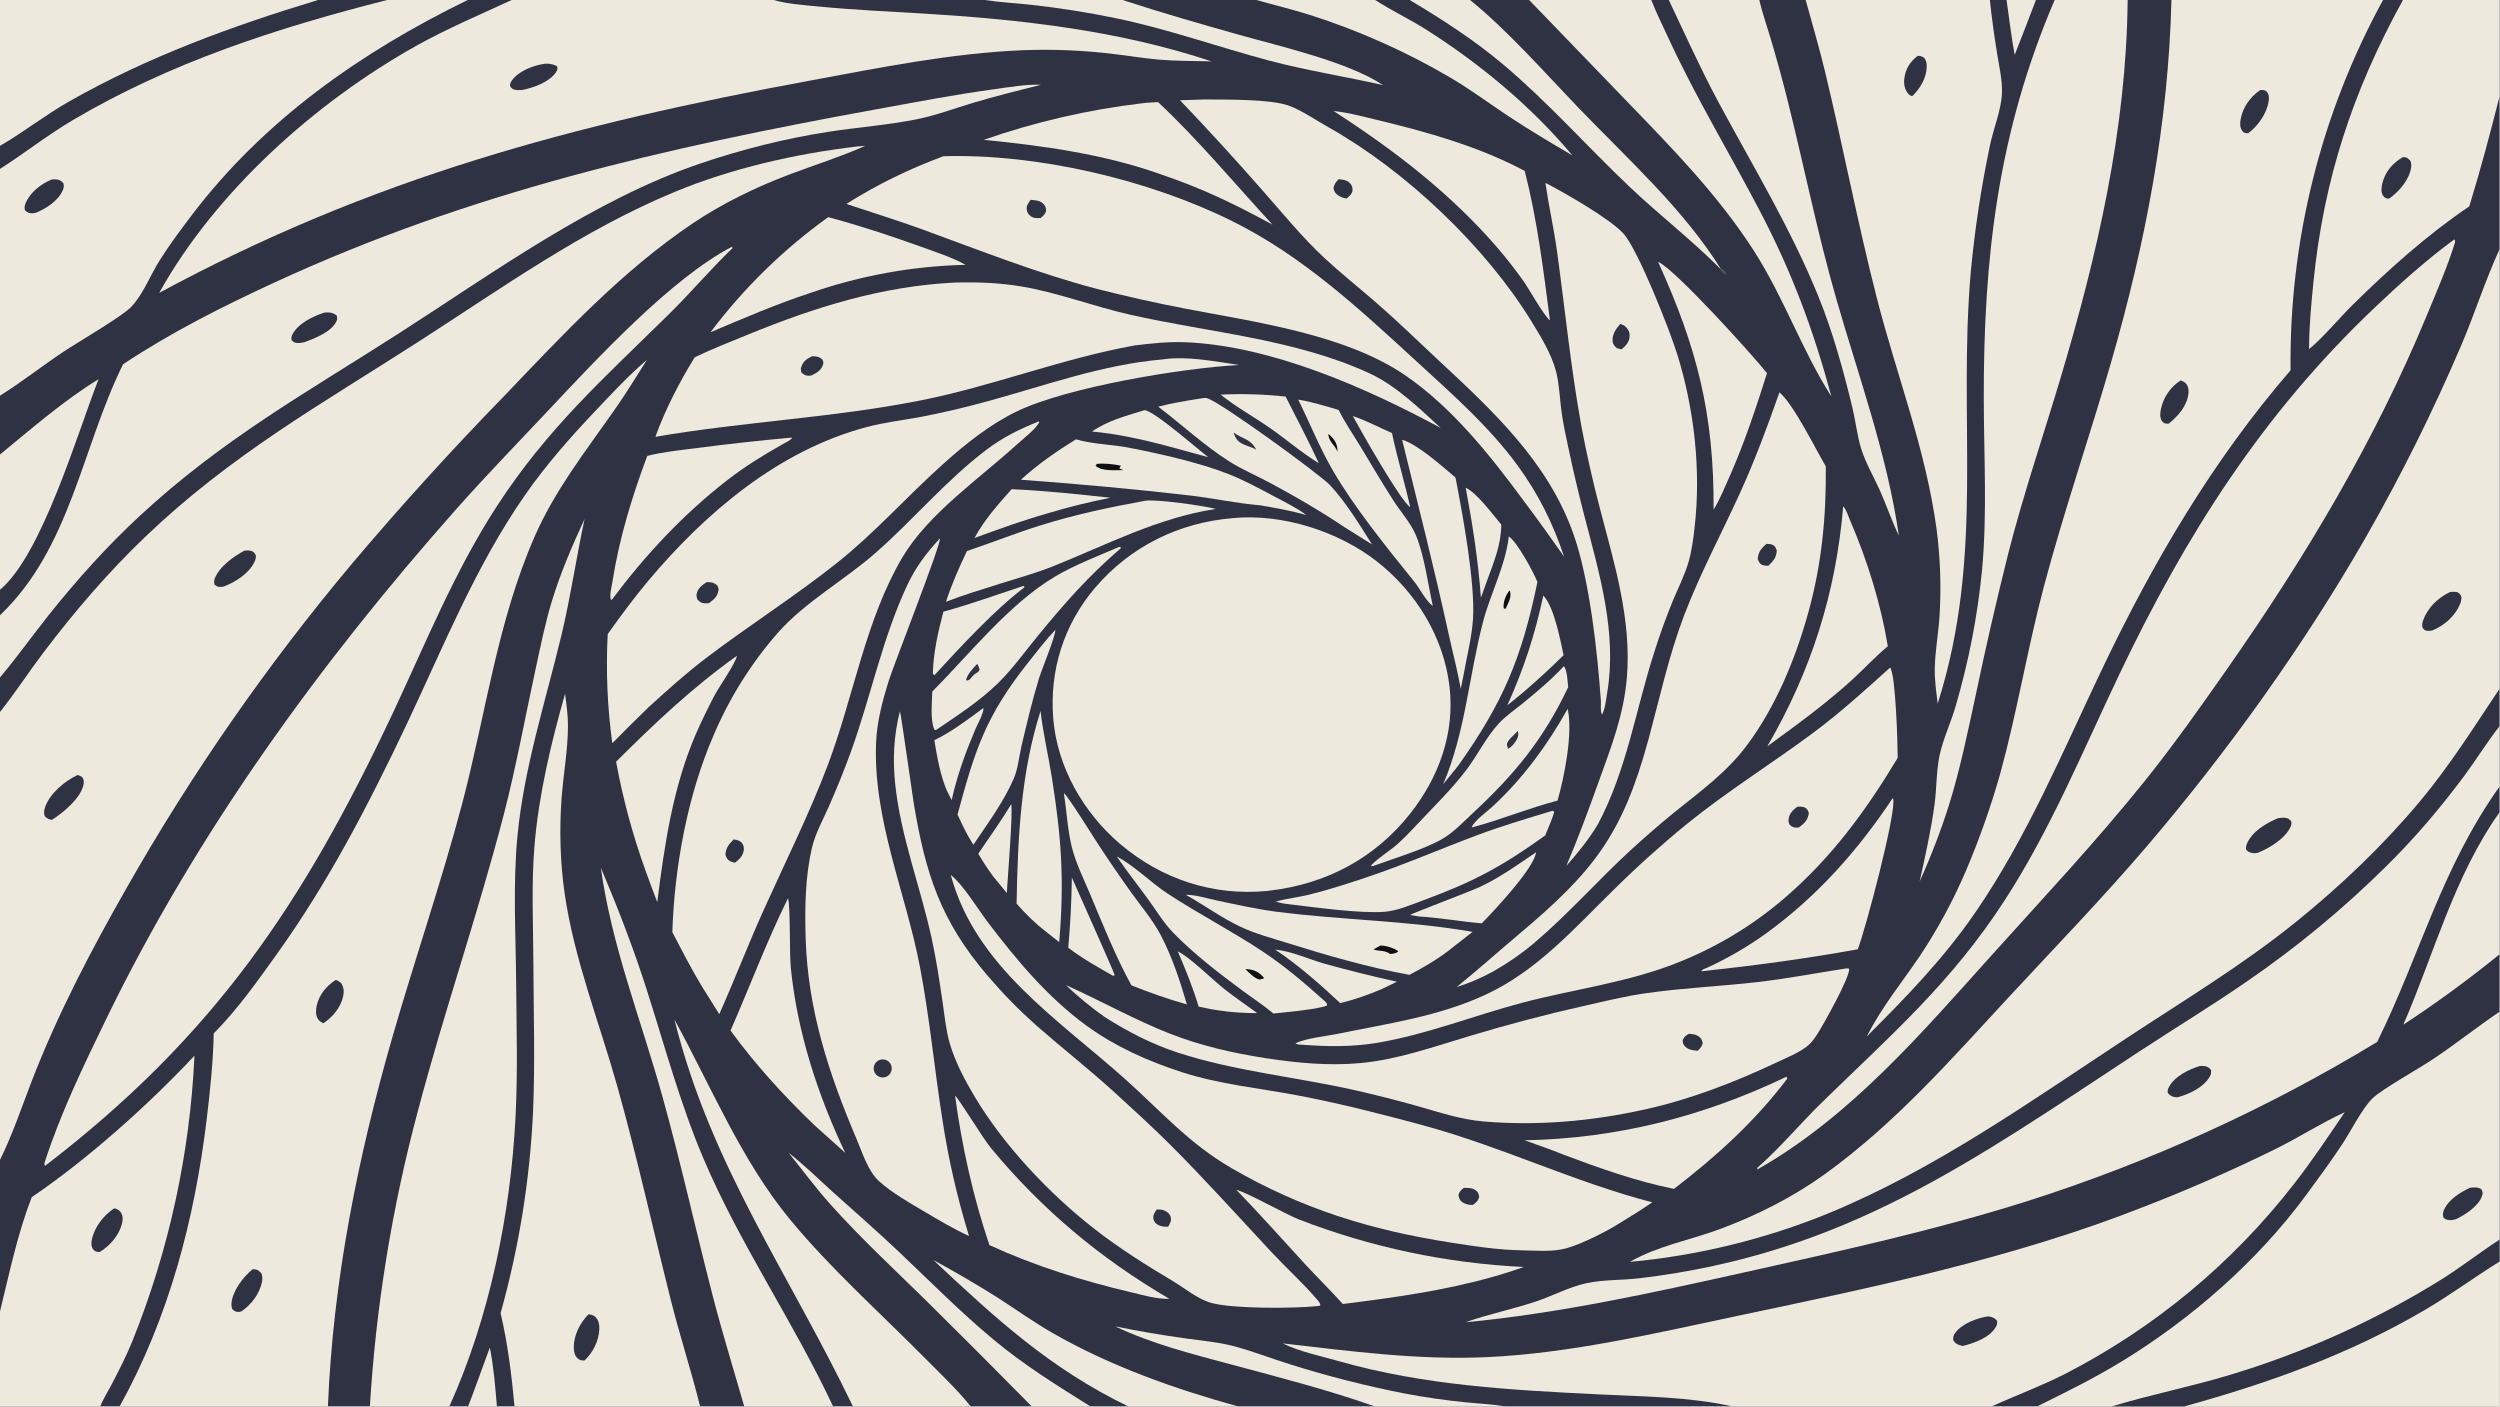<?xml version="1.0" encoding="UTF-8"?> <svg xmlns="http://www.w3.org/2000/svg" xmlns:xlink="http://www.w3.org/1999/xlink" width="3839" height="2160" viewBox="0 0 3839 2160"><path fill="#2E3243" transform="matrix(2.109 0 0 2.109 6.10352e-05 0)" d="M0 0L231.538 0L281.851 0L340.539 0L372.582 0L563.195 0L717.069 0L817.433 0L914.833 0L1001.28 0L1026.39 0L1070.41 0L1113.39 0L1202.35 0L1215.1 0L1280.97 0L1314.74 0L1448.85 0L1461.02 0L1482.38 0L1496.03 0L1549.19 0L1581.07 0L1735.15 0L1749.63 0L1820 0L1820 70.007L1820 181.374L1820 501.418L1820 528.676L1820 572.62L1820 591.406L1820 694.858L1820 736.622L1820 902.545L1820 918.567L1820 1024L1590.51 1024L1537.73 1024L1483.3 1024L1450.27 1024L1261.12 1024L1095.84 1024L1000.95 1024L901.295 1024L821.431 1024L793.898 1024L751.21 1024L706.78 1024L620.999 1024L606.555 1024L541.882 1024L509.758 1024L374.629 1024L361.793 1024L340.828 1024L327.21 1024L269.316 1024L238.759 1024L87.126 1024L73.007 1024L0 1024L0 954.858L0 844.539L0 518.388L0 493.261L0 447.95L0 429.405L0 330.915L0 288.081L0 122.984L0 106.187L0 0Z"></path><path fill="#EEE9DD" transform="matrix(2.109 0 0 2.109 6.10352e-05 0)" d="M0 518.388C11.104 504.442 20.843 489.407 31.603 475.178C54.047 445.499 78.889 416.539 105.798 390.816C168.669 330.714 233.605 294.545 305.547 248.25C365.972 209.367 424.513 167.367 491.309 139.714C532.826 122.527 579.293 111.934 623.847 106.688C625.908 106.454 627.975 106.284 630.047 106.18C612.232 114.097 593.455 120.008 575.212 126.88C550.538 136.175 525.966 148.072 504.086 162.828C452.73 197.465 410.273 243.163 367.694 287.723C329.093 327.323 291.909 368.28 256.213 410.519C194.521 484.069 139.623 563.062 92.193 646.529C66.537 691.444 41.657 739.003 23.028 787.366C15.636 806.555 9.141 826.076 0 844.539L0 518.388Z"></path><path fill="#2E3243" transform="matrix(2.109 0 0 2.109 6.10352e-05 0)" d="M56.686 564.236C57.742 564.608 58.796 565.27 59.799 565.781C61.018 567.578 61.25 568.984 60.852 571.128C59.01 581.031 45.951 591.843 37.761 596.987C35.158 596.407 34.639 596.243 32.706 594.432C31.629 592.022 32.124 589.67 32.986 587.279C36.507 577.508 47.547 568.366 56.686 564.236Z"></path><path fill="#2E3243" transform="matrix(2.109 0 0 2.109 6.10352e-05 0)" d="M178.222 400.84C179.547 400.833 181.339 400.683 182.613 401.037C184.863 401.662 185.322 402.586 186.331 404.478C186.339 406.102 186.088 407.406 185.405 408.891C181.47 417.438 171.591 423.753 163.133 426.965C162.722 427.072 162.295 427.198 161.871 427.259C159.341 427.623 158.074 427.203 156.197 425.704C155.867 424.218 155.772 422.942 156.298 421.481C159.481 412.646 170.278 404.967 178.222 400.84Z"></path><path fill="#EEE9DD" transform="matrix(2.109 0 0 2.109 6.10352e-05 0)" d="M1820 181.374L1820 501.418C1801.3 529.461 1783.62 557.582 1761.93 583.554C1735.17 615.589 1704.02 645.236 1671.56 671.411C1632.46 702.941 1589.72 728.649 1547.88 756.21C1478.38 801.983 1408.96 851.455 1331.64 883.296C1286.28 901.977 1235.7 914.4 1186.79 918.781C1207.15 907.08 1230.39 903.059 1252.29 894.913C1279.22 884.897 1305.48 871.683 1328.8 854.844C1380.22 817.705 1420.65 771.315 1463.51 725.08C1496.91 689.038 1531.16 653.65 1563.09 616.268C1621.99 547.307 1677.8 469.397 1722.88 390.685C1748.61 345.604 1771.73 299.081 1792.12 251.346C1801.93 228.264 1809.55 204.143 1820 181.374Z"></path><path fill="#2E3243" transform="matrix(2.109 0 0 2.109 6.10352e-05 0)" d="M1658.71 595.709C1660.27 595.568 1662.09 595.273 1663.65 595.429C1666.05 595.669 1666.7 596.304 1668.26 597.944C1668.57 599.534 1668.44 600.636 1667.76 602.122C1663.87 610.653 1652.11 617.74 1643.8 620.998C1643.27 621.084 1642.71 621.193 1642.17 621.217C1639.46 621.333 1637.44 620.697 1635.53 618.875C1635.21 617.256 1635.34 616.092 1635.95 614.548C1639.55 605.47 1650.15 599.268 1658.71 595.709Z"></path><path fill="#2E3243" transform="matrix(2.109 0 0 2.109 6.10352e-05 0)" d="M1784.02 431.036C1785.63 430.816 1787.27 430.946 1788.89 430.993C1791.06 432.253 1791.24 432.369 1792.22 434.672C1792.2 436.581 1791.9 438.219 1791.16 439.971C1787.45 448.775 1779.69 455.442 1771.04 459.038C1769.64 459.251 1768.11 459.575 1766.71 459.2C1764.8 458.687 1764.66 458.094 1763.68 456.497C1763.6 454.841 1763.74 453.358 1764.29 451.793C1767.58 442.43 1775.23 435.128 1784.02 431.036Z"></path><path fill="#EEE9DD" transform="matrix(2.109 0 0 2.109 6.10352e-05 0)" d="M1581.07 0L1735.15 0C1689.9 82.589 1666.71 175.452 1667.8 269.622C1611.01 335.322 1567.63 409.407 1530.38 487.553C1501.89 547.308 1476.27 608.851 1438.73 663.719C1415.59 697.527 1388.03 725.97 1359.13 754.753C1371.12 731.737 1383.82 716.795 1397.99 695.906C1410.95 676.419 1422.11 655.793 1431.33 634.283C1441.22 611.071 1449.62 587.255 1456.48 562.978C1468.82 518.058 1476.24 472.02 1488.2 427.045C1502.84 371.969 1521.41 318.22 1537.21 263.515C1562.12 177.253 1578.86 89.921 1581.07 0Z"></path><path fill="#2E3243" transform="matrix(2.109 0 0 2.109 6.10352e-05 0)" d="M1645.65 65.593C1646.3 65.55 1647.01 65.468 1647.66 65.558C1648.89 65.732 1649.88 66.01 1650.66 66.985C1652.18 68.874 1652.18 71.39 1651.84 73.685C1650.51 82.692 1644.07 91.668 1636.96 97.051C1636.31 97.037 1635.93 97.052 1635.32 96.97C1634.06 96.8 1633.24 96.171 1632.53 95.164C1630.77 92.675 1630.96 89.627 1631.47 86.766C1633.04 78.028 1638.47 70.528 1645.65 65.593Z"></path><path fill="#2E3243" transform="matrix(2.109 0 0 2.109 6.10352e-05 0)" d="M1587.77 276.973C1589.35 277.648 1590.51 277.925 1591.62 279.279C1593.41 281.47 1593.75 283.776 1593.46 286.531C1592.5 295.489 1585.88 303.003 1579.18 308.391C1578.5 308.441 1577.63 308.566 1576.94 308.426C1575.76 308.187 1574.84 307.54 1574.16 306.58C1572.43 304.13 1572.81 300.422 1573.44 297.622C1575.28 289.106 1580.44 281.676 1587.77 276.973Z"></path><path fill="#EEE9DD" transform="matrix(2.109 0 0 2.109 6.10352e-05 0)" d="M155.63 752.401C172.911 735.11 187.37 714.48 201.581 694.68C239.073 642.441 268.533 585.548 296.008 527.565C322.894 470.823 346.348 411.958 382.488 360.166C397.492 338.664 415.054 318.614 433.097 299.624C445.301 286.779 457.487 273.478 471.046 262.035C463.116 274.518 455.343 287.202 446.846 299.306C426.089 328.877 403.973 357.154 389.354 390.499C361.914 453.086 353.734 520.197 336.367 585.712C321.321 642.466 302.189 698.029 285.92 754.431C260.586 842.261 242.479 932.457 238.759 1024L87.126 1024C123.033 959.124 141.676 888.022 150.523 814.759C152.998 794.261 155.212 773.017 155.63 752.401Z"></path><path fill="#2E3243" transform="matrix(2.109 0 0 2.109 6.10352e-05 0)" d="M183.856 924.199C184.266 924.182 184.753 924.146 185.173 924.176C187.854 924.367 188.834 925.511 190.469 927.395C191.066 929.518 191.193 931.255 190.763 933.398C189.041 941.977 182.867 950.143 175.689 954.881C175.041 955.04 174.325 955.256 173.649 955.253C171.446 955.245 170.759 954.614 169.183 953.261C168.604 951.737 168.405 950.456 168.554 948.822C169.385 939.718 177.091 929.789 183.856 924.199Z"></path><path fill="#2E3243" transform="matrix(2.109 0 0 2.109 6.10352e-05 0)" d="M244.538 713.456C245.669 713.988 247.698 714.876 248.394 715.894C250.394 718.822 250.591 722.121 249.857 725.498C248.114 733.51 242.081 740.758 235.332 745.105C233.872 744.237 232.343 743.36 231.426 741.88C229.682 739.067 229.949 735.251 230.624 732.14C232.327 724.285 237.882 717.629 244.538 713.456Z"></path><path fill="#EEE9DD" transform="matrix(2.109 0 0 2.109 6.10352e-05 0)" d="M0 0L231.538 0L281.851 0L340.539 0C262.975 37.805 192.224 87.337 139.604 156.695C131.515 167.358 123.372 178.288 116.222 189.607C109.423 200.371 104.078 214.693 95.308 223.664C88.48 230.648 56.715 249.121 46.268 256.069C30.661 266.45 15.894 278.152 0 288.081L0 122.984L0 106.187L0 0Z"></path><path fill="#EEE9DD" transform="matrix(2.109 0 0 2.109 6.10352e-05 0)" d="M0 0L231.538 0C168.505 19.135 107.872 41.206 50.411 73.821C33.028 83.687 17.271 96.183 0 106.187L0 0Z"></path><path fill="#2E3243" transform="matrix(2.109 0 0 2.109 6.10352e-05 0)" d="M231.538 0L281.851 0C201.974 20.303 124.053 45.408 52.739 87.618C34.385 98.482 17.897 111.567 0 122.984L0 106.187C17.271 96.183 33.028 83.687 50.411 73.821C107.872 41.206 168.505 19.135 231.538 0Z"></path><path fill="#2E3243" transform="matrix(2.109 0 0 2.109 6.10352e-05 0)" d="M37.777 130.643C38.949 130.589 40.171 130.519 41.338 130.668C43.477 130.939 44.872 131.82 46.174 133.484C46.689 135.463 46.517 136.755 45.684 138.629C42.26 146.32 33.325 152.082 25.814 155.039C25.182 155.139 24.541 155.24 23.902 155.278C21.271 155.439 20.023 154.828 18.186 153.17C17.595 151.168 17.929 149.642 18.744 147.754C22.216 139.718 29.918 133.844 37.777 130.643Z"></path><path fill="#EEE9DD" transform="matrix(2.109 0 0 2.109 6.10352e-05 0)" d="M1820 736.622L1820 902.545L1820 918.567L1820 1024L1590.51 1024L1537.73 1024L1483.3 1024C1504.16 1013.7 1524.54 1003.65 1544.47 991.521C1595.06 960.735 1643.57 918.423 1678.77 870.609C1687.91 858.19 1697.16 845.683 1705.63 832.796C1711.58 823.74 1720.12 806.871 1727.38 799.783C1734.17 793.158 1761.32 778.001 1771.38 771.281C1787.95 760.209 1803.53 747.809 1820 736.622Z"></path><path fill="#EEE9DD" transform="matrix(2.109 0 0 2.109 6.10352e-05 0)" d="M1590.51 1024C1652.33 1006.89 1710.5 986.175 1766 953.541C1784.54 942.635 1801.75 929.879 1820 918.567L1820 1024L1590.51 1024Z"></path><path fill="#2E3243" transform="matrix(2.109 0 0 2.109 6.10352e-05 0)" d="M1537.73 1024C1566.02 1015.37 1595.22 1009.72 1623.59 1001.08C1677.9 984.773 1729.82 961.337 1777.97 931.385C1792.38 922.358 1805.74 911.794 1820 902.545L1820 918.567C1801.75 929.879 1784.54 942.635 1766 953.541C1710.5 986.175 1652.33 1006.89 1590.51 1024L1537.73 1024Z"></path><path fill="#2E3243" transform="matrix(2.109 0 0 2.109 6.10352e-05 0)" d="M1798.33 864.876C1801.21 864.374 1804.31 864.271 1806.82 865.967C1807.82 868.222 1807.96 868.877 1807.02 871.335C1804.29 878.491 1794.61 884.722 1788.02 887.803C1787.02 888.048 1785.99 888.289 1784.95 888.358C1782.65 888.51 1780.91 888.211 1779.17 886.67C1778.61 884.504 1778.48 883.716 1779.31 881.518C1782.22 873.785 1791.27 868.165 1798.33 864.876Z"></path><path fill="#EEE9DD" transform="matrix(2.109 0 0 2.109 6.10352e-05 0)" d="M933.909 978.139C983.228 983.816 1032.86 990.447 1082.63 988.156C1144.15 985.324 1205.68 970.625 1265.74 957.974C1364.86 937.097 1465.98 916.143 1560.47 878.88C1593.45 866.127 1625.85 851.902 1657.56 836.249C1674.26 827.906 1690.33 817.559 1707.24 809.837C1695.19 827.548 1683.31 845.447 1670.1 862.324C1625.36 919.849 1568.61 966.923 1503.82 1000.26C1486.29 1009.25 1468.11 1015.86 1450.27 1024L1261.12 1024C1230.02 1017.01 1196.38 1016.87 1164.65 1015.3C1100.77 1012.15 1037.08 1008.82 975.181 991.188C962.052 987.447 946.101 984.15 933.909 978.139Z"></path><path fill="#2E3243" transform="matrix(2.109 0 0 2.109 6.10352e-05 0)" d="M1447.45 958.467C1448.19 958.53 1448.21 958.508 1449.07 958.717C1451.28 959.253 1452.89 959.949 1454.16 961.863C1454.17 963.842 1454.17 964.514 1453.14 966.288C1448.74 973.924 1437.25 978.081 1429.14 979.998C1428.79 979.932 1428.45 979.859 1428.1 979.778C1425.25 979.091 1423.67 978.252 1422.1 975.726C1422.15 973.326 1422.29 972.326 1423.75 970.346C1428.63 963.705 1439.62 959.666 1447.45 958.467Z"></path><path fill="#EEE9DD" transform="matrix(2.109 0 0 2.109 6.10352e-05 0)" d="M372.582 0L563.195 0C573.409 2.914 584.904 3.643 595.493 4.687C620.902 7.19 646.417 8.325 671.898 9.857C742.943 14.128 814.252 22.094 882.139 44.674C869.227 44.359 856.034 44.496 843.18 43.363C832.536 42.425 821.946 40.582 811.324 39.379C789.156 36.644 766.805 35.704 744.486 36.568C692.431 38.765 640.785 49.248 589.66 58.701C417.603 90.513 271.29 129.294 115.917 213.245C157.108 139.287 229.729 74.392 303.033 33.389C325.671 20.726 349.102 10.873 372.582 0Z"></path><path fill="#2E3243" transform="matrix(2.109 0 0 2.109 6.10352e-05 0)" d="M396.363 46.449C399.188 46.057 402.454 46.646 405.006 47.889C405.774 48.264 405.707 48.783 405.975 49.556C405.872 50.79 405.375 51.834 404.666 52.839C399.641 59.964 388.607 63.735 380.501 65.497C378.929 65.545 377.018 65.747 375.473 65.466C373.286 65.067 372.643 64.481 371.386 62.745C371.368 61.249 371.525 60.33 372.382 59.065C377.41 51.642 387.946 47.809 396.363 46.449Z"></path><path fill="#EEE9DD" transform="matrix(2.109 0 0 2.109 6.10352e-05 0)" d="M89.598 265.241C124.328 242.111 161.746 223.302 199.56 205.825C341.682 140.139 483.884 107.619 636.857 79.804C665.744 74.551 694.409 68.986 723.52 65.016C734.622 63.502 746.867 61.288 758.036 61.699C741.398 65.906 724.702 70.034 708.258 74.957C694.822 78.981 681.18 84.124 667.453 86.858C646.449 91.041 624.589 92.666 603.357 95.941C572.008 100.776 540.344 108.719 510.301 118.911C431.878 145.515 359.042 198.736 289.676 243.208C221.742 286.761 162.11 319.738 101.79 375.587C78.044 397.573 55.927 422.207 35.757 447.49C23.684 462.625 12.485 478.459 0 493.261L0 447.95C51.326 399.198 59.51 326.007 89.598 265.241Z"></path><path fill="#2E3243" transform="matrix(2.109 0 0 2.109 6.10352e-05 0)" d="M236.275 227.563C239.638 227.291 242.532 227.547 245.188 229.784C245.573 231.559 245.78 232.177 244.979 233.921C241.417 241.685 229.145 246.376 221.586 249.183C220.092 249.424 218.314 249.843 216.804 249.774C214.49 249.667 213.796 249.146 212.281 247.605C212.108 246.167 212.082 245.167 212.742 243.837C216.904 235.452 227.838 230.324 236.275 227.563Z"></path><path fill="#EEE9DD" transform="matrix(2.109 0 0 2.109 6.10352e-05 0)" d="M1820 528.676L1820 572.62C1777.46 632.492 1762.47 694.524 1730.88 758.618C1650.98 807.159 1565.59 846.036 1476.52 874.434C1409.38 895.684 1339.32 911.04 1270.62 926.325C1203.46 941.265 1135.6 956.251 1067.04 962.772C1083.64 956.905 1101.2 953.305 1117.98 947.761C1130.31 943.689 1142.79 936.894 1155.41 934.249C1167.74 931.665 1181.35 932.2 1193.94 930.694C1343.54 912.809 1435.39 845.866 1557.45 765.731C1583.77 748.452 1610.72 732.111 1636.61 714.189C1672.45 689.563 1706.03 661.804 1736.95 631.239C1757.58 611.009 1776.84 588.397 1794.06 565.209C1802.97 553.202 1810.76 540.461 1820 528.676Z"></path><path fill="#2E3243" transform="matrix(2.109 0 0 2.109 6.10352e-05 0)" d="M1601.82 776.174C1602.97 776.135 1604.25 776.047 1605.39 776.256C1607.72 776.684 1608.56 777.469 1609.93 779.205C1610.04 780.742 1609.96 782.054 1609.22 783.444C1604.87 791.65 1594.03 796.637 1585.54 798.953C1585.04 798.94 1584.47 798.943 1583.96 798.878C1581.38 798.547 1579.96 797.718 1578.4 795.807C1578.19 794.214 1578.4 793.128 1579.14 791.688C1583.21 783.727 1593.68 778.601 1601.82 776.174Z"></path><path fill="#EEE9DD" transform="matrix(2.109 0 0 2.109 6.10352e-05 0)" d="M1314.74 0L1448.85 0C1450.25 13.145 1452.03 26.246 1454.19 39.287C1455.66 48.615 1458.08 58.706 1457.65 68.168C1457.1 80.46 1451.29 94.04 1448.84 106.276C1442.53 136.351 1437.92 166.757 1435.02 197.35C1425.36 306.897 1445.4 403.487 1410.88 512.317C1409.78 503.61 1408.53 494.741 1408.76 485.943C1409.09 473.266 1411.49 460.539 1412.26 447.844C1413.51 426.792 1412.75 405.668 1409.99 384.761C1401.97 326.382 1381.04 273.52 1366.55 216.983C1352.57 162.413 1342.07 107.127 1328.9 52.396C1324.67 34.832 1319.54 17.416 1314.74 0Z"></path><path fill="#2E3243" transform="matrix(2.109 0 0 2.109 6.10352e-05 0)" d="M1396.34 40.643C1398.69 40.722 1399.13 40.947 1401.13 42.211C1402.55 44.238 1402.93 46.027 1402.89 48.446C1402.76 56.705 1398.13 64.486 1392.32 70.011C1390.98 69.624 1390.26 69.249 1389.34 68.163C1386.8 65.147 1386.07 61.185 1386.54 57.351C1387.43 50.102 1390.67 45.007 1396.34 40.643Z"></path><path fill="#EEE9DD" transform="matrix(2.109 0 0 2.109 6.10352e-05 0)" d="M411.477 505.053C412.426 512.884 413.583 520.844 413.556 528.741C413.496 546.398 410.117 564.261 408.845 581.892C407.224 604.345 407.894 628.423 411.156 650.74C418.239 699.2 436.559 744.796 449.69 791.749C464.097 843.268 475.566 895.512 488.638 947.37C495.113 973.056 503.387 998.317 509.758 1024L374.629 1024C372.523 1001.25 369.736 978.39 364.484 956.127C377.902 908.243 385.834 858.988 388.126 809.311C389.635 773.698 388.512 737.741 388.371 702.103C388.258 673.502 386.784 644.007 389.193 615.495C392.342 578.249 401.245 540.919 411.477 505.053Z"></path><path fill="#2E3243" transform="matrix(2.109 0 0 2.109 6.10352e-05 0)" d="M428.495 956.936C430.532 957.179 432.408 957.63 433.815 959.189C436.075 961.694 436.511 964.768 436.366 968.017C435.99 976.461 431.671 984.96 425.555 990.631C423.806 990.641 422.107 990.4 420.737 989.204C418.445 987.204 417.82 984.239 417.783 981.327C417.667 972.2 422.275 963.311 428.495 956.936Z"></path><path fill="#EEE9DD" transform="matrix(2.109 0 0 2.109 6.10352e-05 0)" d="M425.672 377.816C419.62 405.732 415.553 434.352 408.904 462.054C397.309 510.367 381.634 558.574 376.811 608.239C373.37 643.677 375.528 679.99 375.823 715.553C376.092 747.983 377.036 780.774 375.38 813.155C371.761 883.914 356.475 959.221 327.21 1024L269.316 1024C273.725 951.242 285.455 879.113 304.327 808.708C323.394 736.567 347.856 665.955 366.641 593.752C375.921 558.08 382.543 521.208 390.406 485.149C393.872 469.255 397.074 453.304 401.817 437.726C408.049 417.256 416.679 397.22 425.672 377.816Z"></path><path fill="#EEE9DD" transform="matrix(2.109 0 0 2.109 6.10352e-05 0)" d="M1496.03 0L1549.19 0C1548.3 94.034 1526.99 186.057 1500.18 275.714C1487.56 317.903 1473.27 359.888 1462.36 402.559C1453.67 437.22 1445.67 472.051 1438.37 507.032C1432.61 533.501 1427.27 559.855 1419.22 585.764C1413.18 604.849 1406 623.556 1397.73 641.787C1401.88 623 1406.15 604.233 1408.65 585.137C1410.19 573.326 1409.84 560.79 1412.42 549.203C1415.07 537.354 1420.55 525.949 1423.92 514.22C1433.44 481.814 1439.89 448.58 1443.18 414.962C1446.97 373.642 1444.51 332.323 1444.42 290.946C1444.19 187.394 1454.78 96.197 1496.03 0Z"></path><path fill="#EEE9DD" transform="matrix(2.109 0 0 2.109 6.10352e-05 0)" d="M23.111 871.662C63.431 844.383 108.211 804.381 141.597 768.653C138.307 840.047 123 910.373 96.32 976.673C91.816 987.759 86.388 998.241 80.855 1008.84C78.299 1013.73 74.982 1018.87 73.007 1024L0 1024L0 954.858C6.811 927.125 12.746 898.34 23.111 871.662Z"></path><path fill="#2E3243" transform="matrix(2.109 0 0 2.109 6.10352e-05 0)" d="M83.136 879.826C83.402 879.886 83.669 879.942 83.933 880.008C85.676 880.445 87.285 881.514 88.172 883.063C89.655 885.65 89.501 888.435 88.754 891.227C86.486 899.708 79.863 907.336 72.417 911.681C72.256 911.676 72.094 911.682 71.934 911.665C70.316 911.499 68.852 911.058 67.884 909.741C66.312 907.602 66.371 905.207 66.865 902.707C68.68 893.524 75.459 884.85 83.136 879.826Z"></path><path fill="#EEE9DD" transform="matrix(2.109 0 0 2.109 6.10352e-05 0)" d="M1749.63 0L1820 0L1820 70.007C1813.19 97.043 1806.13 123.578 1797.93 150.256C1767.79 170.565 1739.27 196.113 1713.39 221.603C1703.17 231.661 1692 245.322 1681.27 254.228C1681.28 238.011 1682.82 221.775 1684.43 205.65C1691.94 130.289 1713.15 66.248 1749.63 0Z"></path><path fill="#2E3243" transform="matrix(2.109 0 0 2.109 6.10352e-05 0)" d="M1749.42 114.47C1749.63 114.453 1749.84 114.42 1750.05 114.418C1752.57 114.395 1753.54 115.509 1755.13 117.208C1755.68 118.93 1755.82 120.427 1755.54 122.216C1754.11 131.111 1746.74 139.545 1739.65 144.583L1737.82 144.543C1736.45 143.912 1735.7 143.42 1734.9 142.105C1733.4 139.631 1734.04 135.679 1734.75 132.978C1736.96 124.613 1742.22 118.811 1749.42 114.47Z"></path><path fill="#EEE9DD" transform="matrix(2.109 0 0 2.109 6.10352e-05 0)" d="M1215.1 0L1280.97 0C1283.08 9.107 1286.33 18.224 1288.98 27.207C1293.74 43.045 1298.1 59.002 1302.06 75.062C1313.86 122.297 1323.41 170.173 1336.86 216.983C1353.28 274.137 1374.09 331.006 1382.6 390.045C1377.55 379.592 1373.75 368.311 1369.04 357.662C1364.52 347.433 1358.52 337.487 1355.19 326.8C1352.2 317.22 1351.16 306.752 1348.8 296.958C1342.19 269.579 1334.47 241.51 1323.84 215.431C1303.76 166.112 1276.36 121.091 1251.24 74.359C1238.16 50.024 1226.9 24.956 1215.1 0Z"></path><path fill="#EEE9DD" transform="matrix(2.109 0 0 2.109 6.10352e-05 0)" d="M1113.39 0L1202.35 0C1205.82 9.054 1210.31 17.953 1214.36 26.768C1234.38 70.311 1259.03 110.919 1281.2 153.269C1304.77 198.274 1320.24 239.734 1333.48 288.695C1312.01 255.05 1299.05 216.971 1277.12 182.751C1251.19 142.307 1217.84 108.266 1184.65 73.87L1113.39 0Z"></path><path fill="#EEE9DD" transform="matrix(2.109 0 0 2.109 6.10352e-05 0)" d="M437.457 631.74C449.572 660.248 460.985 689.762 470.454 719.238C483.875 761.018 494.968 802.918 512.161 843.442C538.683 905.958 577.836 962.525 606.555 1024L541.882 1024C534.198 997.199 525.951 970.655 518.976 943.644C506.507 895.364 495.718 846.611 482.382 798.565C466.89 742.752 445.469 689.494 437.457 631.74Z"></path><path fill="#EEE9DD" transform="matrix(2.109 0 0 2.109 6.10352e-05 0)" d="M491.065 742.318C517.777 791.073 539.877 845.221 575.527 888.303C604.864 923.754 640.604 955.704 673.014 988.434C684.427 999.96 696.603 1011.38 706.78 1024L620.999 1024C574.663 927.514 517.491 848.725 491.065 742.318Z"></path><path fill="#EEE9DD" transform="matrix(2.109 0 0 2.109 6.10352e-05 0)" d="M0 330.915C23.011 312.133 46.391 291.582 71.768 276.093C56.237 315.822 30.463 404.135 0 429.405L0 330.915Z"></path><path fill="#EEE9DD" transform="matrix(2.109 0 0 2.109 6.10352e-05 0)" d="M1820 591.406L1820 694.858C1797.5 713.086 1774.11 730.188 1749.91 746.101C1772.37 694.363 1786.91 637.905 1820 591.406Z"></path><path fill="#EEE9DD" transform="matrix(2.109 0 0 2.109 6.10352e-05 0)" d="M1026.39 0L1070.41 0C1098.17 22.608 1124.27 52.414 1149.18 78.342C1185.23 115.873 1225.79 152.084 1253.4 196.493C1232.14 175.009 1208.12 156.551 1186.24 135.761C1155.65 106.705 1127.42 74.787 1095.19 47.529C1073.92 29.532 1050.31 14.197 1026.39 0Z"></path><path fill="#EEE9DD" transform="matrix(2.109 0 0 2.109 6.10352e-05 0)" d="M914.833 0L1001.28 0C1013.2 7.755 1026.34 13.89 1038.41 21.554C1077.59 46.427 1115.01 77.446 1144.84 113.132C1129.14 103.914 1113.62 94.721 1098.43 84.66C1084.54 75.46 1071.28 65.583 1056.94 57.053C1024.3 37.792 989.594 22.274 953.48 10.794C940.744 6.759 927.675 3.699 914.833 0Z"></path><path fill="#EEE9DD" transform="matrix(2.109 0 0 2.109 6.10352e-05 0)" d="M679.624 917.486C695.472 926.066 711.034 935.164 726.285 944.766C739.649 953.339 752.66 962.7 766.43 970.6C808.347 994.648 854.837 1011.12 901.295 1024L821.431 1024C764.445 996.383 725.093 960.123 679.624 917.486Z"></path><path fill="#EEE9DD" transform="matrix(2.109 0 0 2.109 6.10352e-05 0)" d="M574.102 839.27C585.586 848.257 596.116 858.668 606.964 868.42C623.052 882.881 639.291 897.035 654.995 911.933C677.346 933.136 699.386 955.387 723.048 975.096C746.317 994.478 768.396 1007.96 793.898 1024L751.21 1024C725.55 997.943 699.711 972.063 673.695 946.362C650.291 923.465 626.39 901.211 604.529 876.79C593.725 864.722 584.266 851.833 574.102 839.27Z"></path><path fill="#EEE9DD" transform="matrix(2.109 0 0 2.109 6.10352e-05 0)" d="M717.069 0L817.433 0C845.225 9.15 873.945 17.373 902.115 25.314C931.619 33.63 982.105 45.17 1006.97 61.99C979.453 55.657 951.081 51.319 923.854 44.053C886.384 34.053 850.098 20.99 811.983 13.156C791.867 9.013 771.569 5.803 751.155 3.538C739.829 2.252 728.324 1.767 717.069 0Z"></path><path fill="#EEE9DD" transform="matrix(2.109 0 0 2.109 6.10352e-05 0)" d="M811.976 965.751C829.089 969.25 846.311 972.192 863.615 974.573C874.463 976.141 885.991 977.079 896.603 979.727C910.941 983.306 924.997 988.991 939.142 993.332C966.535 1001.98 994.392 1009.08 1022.58 1014.6C1037.49 1017.43 1052.51 1019.6 1067.61 1021.1C1076.97 1022.05 1086.58 1022.41 1095.84 1024L1000.95 1024C966.68 1011.93 931.707 1002.96 896.64 993.563C868.082 985.913 838.795 978.52 811.976 965.751Z"></path><path fill="#EEE9DD" transform="matrix(2.109 0 0 2.109 6.10352e-05 0)" d="M356.65 981.157C359.477 995.268 360.624 1009.67 361.793 1024L340.828 1024C346.374 1009.81 351.32 995.424 356.65 981.157Z"></path><path fill="#EEE9DD" transform="matrix(2.109 0 0 2.109 6.10352e-05 0)" d="M1461.02 0L1482.38 0C1477.33 13.363 1472.18 26.688 1466.93 39.975C1464.48 26.757 1462.89 13.314 1461.02 0Z"></path><path fill="#EEE9DD" transform="matrix(2.109 0 0 2.109 6.10352e-05 0)" d="M897.817 377.257C897.889 377.246 897.961 377.231 898.034 377.224C933.611 373.832 974.542 386.87 1002.56 408.803C1030.89 430.981 1051.19 463.81 1055.41 499.829C1059.4 533.889 1047.65 566.042 1026.65 592.56C1000.69 625.343 964.979 643.864 923.847 648.551C923.36 648.627 922.87 648.693 922.379 648.739C883.008 652.448 845.671 640.081 815.624 614.557C788.893 591.849 769.706 558.366 766.88 523.125C764.072 488.108 774.553 454.709 797.407 427.91C823.081 397.805 858.578 380.394 897.817 377.257Z"></path><path fill="#EEE9DD" transform="matrix(2.109 0 0 2.109 6.10352e-05 0)" d="M532.995 179.661L533.2 179.771L533.217 180.805C517.396 195.972 503.17 212.893 487.533 228.298C440.118 275.009 399.012 311.37 362.046 368.152C330.853 416.067 309.906 468.514 285.666 519.971C220.215 658.913 155.51 754.756 32.819 848.891C32.782 848.848 32.728 848.816 32.709 848.763C32.245 847.507 32.25 847.185 32.643 845.969C44.127 810.436 60.918 775.759 77.211 742.199C142.932 606.832 232.76 482.876 332.369 370.541C354.03 346.112 376.794 322.677 399.162 298.9C434.048 261.813 489.057 202.299 532.995 179.661Z"></path><path fill="#EEE9DD" transform="matrix(2.109 0 0 2.109 6.10352e-05 0)" d="M1787.07 174.257C1787.52 174.734 1787.51 175.643 1787.62 176.282C1782.03 194.38 1774.12 212.439 1766.87 229.947C1729.01 321.408 1678.45 405.877 1621.81 486.778C1602.36 514.567 1582.82 542.275 1561.57 568.744C1526.72 612.159 1488.36 653.108 1451.11 694.467C1399.31 751.971 1347.75 812.718 1279.68 851.433L1279.48 851.289L1279.59 850.267C1296.58 835.29 1310.72 818.136 1326.85 802.407C1377.67 752.871 1420.71 715.622 1459.8 655.3C1493.24 603.691 1516.9 545.958 1543.32 490.58C1591.58 389.436 1647.19 301.737 1728.91 224.115C1747.45 206.513 1766.47 189.436 1787.07 174.257Z"></path><path fill="#EEE9DD" transform="matrix(2.109 0 0 2.109 6.10352e-05 0)" d="M686.874 113.766C754.959 111.73 836.286 130.72 897.269 161.037C949.246 186.876 990.803 225.848 1033.15 264.718C1058.47 287.953 1084.62 311.073 1105 338.943C1120.17 359.682 1130.7 380.984 1138.85 405.279C1129.13 391.514 1119.4 377.882 1109.26 364.41C1084.92 331.41 1057.54 296.894 1023.39 273.435C979.416 243.222 913.42 234.469 861.875 224.505C840.718 220.404 819.682 215.694 798.796 210.383C754.796 198.816 713.985 182.469 671.39 166.968C653.184 160.343 634.636 154.653 616.267 148.492C638.762 134.3 661.967 122.997 686.874 113.766Z"></path><path fill="#2E3243" transform="matrix(2.109 0 0 2.109 6.10352e-05 0)" d="M750.463 145.5C753.57 145.77 756.681 145.85 759.198 147.975C761.251 149.708 761.368 150.772 761.74 153.269C761.09 156.007 759.706 157.059 757.642 158.749C755.144 158.869 752.537 159.002 750.417 157.394C748.598 156.013 747.703 154.331 747.544 152.056C747.365 149.499 749.023 147.422 750.463 145.5Z"></path><path fill="#EEE9DD" transform="matrix(2.109 0 0 2.109 6.10352e-05 0)" d="M876.496 72.415C892.277 72.593 924.449 71.974 938.396 76.924C947.31 80.087 958.759 87.866 967.292 92.669C1023.77 124.458 1081.95 179.715 1115.53 234.723C1122.13 245.525 1129.64 257.795 1132.9 270.151C1135.31 279.249 1135.64 289.447 1136.84 298.792C1137.98 307.72 1139.9 316.507 1141.8 325.297C1145.33 342.021 1149.22 358.663 1153.5 375.212C1164.44 417.322 1177.64 460.736 1170.18 504.659C1169.38 509.399 1168.82 516.118 1166.44 520.296C1165.17 517.655 1165.65 513.816 1165.67 510.89C1163.19 475.126 1157.52 423 1145.93 389.634C1127.5 336.569 1087.09 299.271 1047.1 262.042C1032.17 248.144 1017.48 233.778 1002.08 220.404C989.558 209.522 976.456 199.147 964.309 187.844C948.145 172.806 933.94 155.283 919.337 138.751C899.772 116.396 879.718 94.475 859.191 73.003L876.496 72.415Z"></path><path fill="#2E3243" transform="matrix(2.109 0 0 2.109 6.10352e-05 0)" d="M974.633 130.491C977.365 130.747 980.353 130.949 982.465 132.939C984.137 134.514 984.979 136.27 984.779 138.588C984.549 141.255 982.328 142.971 980.434 144.551C978.051 144.208 976.046 143.462 974.069 142.052C972.09 140.64 971.394 139.23 970.931 136.896C971.632 133.754 972.565 132.845 974.633 130.491Z"></path><path fill="#EEE9DD" transform="matrix(2.109 0 0 2.109 6.10352e-05 0)" d="M655.249 517.902C656.017 519.336 664.252 578.509 665.274 584.622C673.882 636.093 684.649 670.218 719.2 710.56C730.237 723.502 742.159 735.662 754.879 746.952C773.661 763.377 793.376 778.819 811.793 795.643C825.362 808.039 839.093 820.545 852.096 833.527C877.267 858.656 901.094 885.19 925.33 911.202C936.123 922.786 948.174 933.693 958.492 945.631C959.889 947.247 961.29 948.446 961.39 950.623L959.093 951.005C941.217 952.776 898.452 953.009 882.273 948.761C872.301 946.142 862.538 937.871 853.669 932.594C834.147 920.978 814.926 908.87 796.983 894.89C764.122 869.286 730.83 834.038 709.558 798.294C702.499 786.432 695.548 773.345 691.642 760.05C688.743 750.185 687.78 739.644 686.291 729.482C684.043 714.143 681.734 698.787 678.45 683.628C670.312 646.062 655.829 609.295 651.801 570.862C649.904 552.764 650.761 535.546 655.249 517.902Z"></path><path fill="#2E3243" transform="matrix(2.109 0 0 2.109 6.10352e-05 0)" d="M842.281 880.609C844.233 880.604 846.104 880.661 847.927 881.445C849.845 882.27 851.758 883.844 852.348 885.916C853.159 888.764 851.962 890.821 850.553 893.17C847.831 893.301 845.559 893.135 843.105 891.799C841.558 890.957 840.314 889.587 839.904 887.847C839.206 884.881 840.684 882.894 842.281 880.609Z"></path><path fill="#EEE9DD" transform="matrix(2.109 0 0 2.109 6.10352e-05 0)" d="M692.285 637.084C701.099 643.862 712.298 662.334 719.386 671.668C740.258 699.155 762.99 726.303 791.046 746.77C812.077 762.112 835.76 772.615 860.419 780.619C887.892 789.537 916.44 792.216 944.678 797.55C975.579 803.386 1006.46 811.314 1036.79 819.55C1093.31 834.899 1146.49 860.793 1203.03 875.427C1195.71 880.472 1188.25 885.169 1180.64 889.761C1170.42 896.383 1152.11 905.649 1140.43 908.919C1130.46 911.713 1118.33 910.554 1108.03 910.372C1090.29 910.058 1073.16 907.398 1055.68 904.643C997.787 895.515 947.979 880.222 896.936 850.678C865.27 832.348 845.524 809.167 818.793 785.313C770.397 742.124 710.027 703.412 692.285 637.084Z"></path><path fill="#2E3243" transform="matrix(2.109 0 0 2.109 6.10352e-05 0)" d="M1065.83 864.909C1068.61 864.926 1071.83 864.774 1074.2 866.477C1076.37 868.038 1076.57 868.974 1077.03 871.43C1076.29 874.437 1074.72 875.559 1072.41 877.366C1069.91 877.264 1067.74 877.109 1065.52 875.816C1063.01 874.36 1062.48 872.905 1061.91 870.289C1062.52 867.573 1063.79 866.576 1065.83 864.909Z"></path><path fill="#EEE9DD" transform="matrix(2.109 0 0 2.109 6.10352e-05 0)" d="M1343.61 705.234C1344.7 704.994 1345.31 705.149 1346.4 705.304C1347.2 711.238 1327.68 745.965 1323.45 752.583C1321.29 755.965 1318.9 759.413 1315.7 761.89C1309.42 766.736 1301.15 770.031 1293.99 773.402C1263.19 787.909 1231.14 800.398 1197.84 807.776C1159.03 816.374 1119.92 819.902 1080.24 816.552C1063.5 815.139 1048.23 809.916 1032.16 805.373C1017.09 801.155 1001.92 797.3 986.669 793.813C943.762 784.175 899.321 780.047 857.41 766.36C838.504 760.185 821.015 751.117 804.284 740.452C794.248 733.356 784.954 725.695 776.033 717.241C801.57 728.637 826.406 742.754 852.416 752.861C874.67 761.508 897.999 766.835 921.542 770.462C944.323 773.972 967.702 776.188 990.723 774.026C1018.43 771.423 1044.94 761.783 1071.46 753.923C1098.2 745.869 1125.21 738.765 1152.44 732.624C1167.64 729.207 1183.06 725.372 1198.48 723.166C1225.46 719.308 1252.74 718.166 1279.79 715.052C1301.12 712.597 1322.38 708.492 1343.61 705.234Z"></path><path fill="#2E3243" transform="matrix(2.109 0 0 2.109 6.10352e-05 0)" d="M1229.58 752.762C1231.93 752.839 1234.49 753.071 1236.52 754.405C1238.79 755.899 1239.14 757.04 1239.8 759.491C1238.96 762.333 1238.14 763.076 1236.09 765.102C1235.9 765.082 1235.71 765.066 1235.53 765.043C1235.21 765.005 1234.9 764.957 1234.59 764.919C1231.76 764.569 1229.34 764.262 1227.16 762.153C1225.43 760.492 1225.31 759.617 1225.18 757.384C1226.15 754.925 1227.35 754.099 1229.58 752.762Z"></path><path fill="#EEE9DD" transform="matrix(2.109 0 0 2.109 6.10352e-05 0)" d="M695.233 205.722C711.371 205.268 727.669 205.901 743.616 208.555C769.759 212.907 796.649 223.212 822.944 229.16C880.836 242.258 942.804 246.716 997.311 271.906C1016.6 280.82 1033.51 297.379 1049.06 311.644C994.818 282.352 926.013 251.953 863.788 249.214C851.162 248.658 838.76 249.99 826.253 251.499C773.277 261.038 723.085 281.06 670.386 291.536C606.451 304.247 541.267 306.996 477.191 318.057C484.377 298.179 494.718 278.159 505.829 260.164C518.436 254.093 531.555 248.97 544.497 243.663C593.373 223.619 642.088 208.369 695.233 205.722Z"></path><path fill="#2E3243" transform="matrix(2.109 0 0 2.109 6.10352e-05 0)" d="M591.159 259.416C594.485 259.352 596.475 259.607 598.974 261.955C599.216 262.94 599.715 264.054 599.419 265.033C598.001 269.727 594.977 271.273 590.914 273.374C590.308 273.468 589.689 273.563 589.076 273.584C586.488 273.674 585.177 272.748 583.451 271.079C583.276 269.943 582.901 268.813 583.252 267.707C584.73 263.055 586.998 261.561 591.159 259.416Z"></path><path fill="#EEE9DD" transform="matrix(2.109 0 0 2.109 6.10352e-05 0)" d="M846.439 261.703C864.17 259.015 884.6 263.18 902.199 265.758C861.392 267.909 776.616 281.837 739.989 299.724C720.117 309.429 702.94 323.319 686.556 337.994C660.224 361.578 637.116 387.873 609.278 409.979C578.474 434.442 545.093 455.544 513.821 479.347C499.433 490.299 485.941 502.455 472.573 514.613C463.55 523.35 454.635 532.197 445.828 541.152C442.21 514.821 441.095 488.207 442.498 461.666C451.936 448.476 461.566 435.315 472.005 422.893C513.789 373.174 567.12 327.843 631.147 310.92C644.122 307.491 657.702 305.94 670.895 303.488C687.184 300.32 703.343 296.519 719.336 292.093C761.651 280.529 802.374 265.529 846.439 261.703Z"></path><path fill="#2E3243" transform="matrix(2.109 0 0 2.109 6.10352e-05 0)" d="M514.528 423.858C517.883 423.817 519.819 424.054 522.362 426.386C522.727 427.383 523.351 428.466 523.199 429.524C522.507 434.357 519.84 436.442 516.191 439.191C515.047 439.265 513.876 439.344 512.731 439.249C510.376 439.055 509.16 438.055 507.68 436.317C507.321 435.112 506.989 433.881 507.21 432.617C507.944 428.423 511.207 426 514.528 423.858Z"></path><path fill="#EEE9DD" transform="matrix(2.109 0 0 2.109 6.10352e-05 0)" d="M1376.2 486.101C1380.29 490.584 1381.77 542.518 1381.74 551.838C1358.72 590.098 1334.09 623.887 1300.07 653.293C1277.44 672.889 1251.74 688.634 1224.01 699.899C1187.12 715.163 1146.98 719.947 1108.49 730.09C1073.04 739.432 1038.04 753.545 1001.79 759.446C983.701 762.39 966.184 762.034 947.995 760.694C946.174 760.606 944.731 760.675 943.199 759.604C952.039 755.672 965.122 754.58 974.758 752.601C1011.19 745.12 1047.72 740.047 1081.81 724.177C1119.2 706.766 1145.66 676.6 1174.61 648.214C1191.72 631.256 1209.64 615.132 1228.31 599.896C1257.74 576.031 1289.95 556.071 1320.34 533.492C1339.98 518.891 1358.04 502.472 1376.2 486.101Z"></path><path fill="#2E3243" transform="matrix(2.109 0 0 2.109 6.10352e-05 0)" d="M1308.6 587.43C1310.24 587.289 1312.28 587.189 1313.83 587.859C1316.02 588.812 1316.3 589.972 1317.05 592.035C1316.27 597.279 1313.99 599.275 1309.98 602.364C1309.33 602.497 1308.73 602.621 1308.07 602.617C1305.82 602.6 1304.58 601.932 1303 600.413C1302.48 599.207 1302.11 598.095 1302.26 596.76C1302.79 592.244 1305.25 590.021 1308.6 587.43Z"></path><path fill="#EEE9DD" transform="matrix(2.109 0 0 2.109 6.10352e-05 0)" d="M756.357 306.839L756.766 307.352C753.94 312.707 745.404 319.09 740.696 323.385C713.558 348.141 675.869 374.005 657.026 405.868C630.199 451.233 621.428 507.507 602.869 556.693C589.285 592.694 571.807 627.618 555.997 662.694C544.718 687.718 534.892 713.365 523.721 738.443L510.818 717.824C503.159 705.114 496.423 691.867 489.539 678.728C491.035 631.444 500.551 579.362 519.349 535.914C530.982 508.331 546.983 482.804 566.736 460.314C586.563 438.074 614.572 422.639 637.29 402.758C664.998 378.509 688.767 349.759 718.225 327.492C730.214 318.429 742.416 312.344 756.357 306.839Z"></path><path fill="#2E3243" transform="matrix(2.109 0 0 2.109 6.10352e-05 0)" d="M534.218 611.198C536.451 611.454 538.779 612 540.254 613.848C541.431 615.324 541.81 617.188 541.549 619.037C540.938 623.355 538.318 625.724 535.07 628.182C533.942 627.885 532.636 627.602 531.607 627.046C529.411 625.86 528.998 624.422 528.203 622.25C528.545 617.251 530.75 614.594 534.218 611.198Z"></path><path fill="#EEE9DD" transform="matrix(2.109 0 0 2.109 6.10352e-05 0)" d="M684.398 392.028C685.41 395.924 650.811 483.806 646.923 496.273C642.618 510.075 638.628 525.17 637.943 539.677C635.286 595.965 659.434 649.66 669.851 704.101C676.909 740.99 680.374 778.531 686.251 815.622C690.591 844.176 697.05 872.367 705.574 899.962C694.119 894.792 683.045 888.049 672.21 881.691C661.684 875.484 649.001 868.226 639.977 859.987C631.97 852.678 627.907 839.261 623.693 829.357C603.567 782.049 588.224 735.467 586.623 683.418C585.948 661.495 586.21 638.221 591.327 616.832C593.79 606.536 599.282 596.815 603.536 587.153C609.305 574.049 614.76 560.626 619.626 547.16C634.044 507.265 642.51 464.651 660.551 426.117C666.675 413.038 674.55 402.512 684.398 392.028Z"></path><path fill="#2E3243" transform="matrix(2.109 0 0 2.109 6.10352e-05 0)" d="M639.197 772.371C642.266 770.431 646.326 771.343 648.271 774.409C650.217 777.475 649.313 781.537 646.252 783.489C643.182 785.447 639.107 784.54 637.156 781.466C635.205 778.391 636.12 774.317 639.197 772.371Z"></path><path fill="#EEE9DD" transform="matrix(2.109 0 0 2.109 6.10352e-05 0)" d="M1295.62 285.694C1305.69 293.96 1322.01 326.967 1329.4 339.613C1329.76 376.305 1326.42 411.021 1316.54 446.448C1307.15 480.154 1292.96 514.45 1272.01 542.6C1257.3 562.364 1237.83 576.37 1218.87 591.667C1208.34 600.292 1198.05 609.198 1188 618.375C1163.78 640.527 1141.94 665.579 1116.89 686.731C1107.51 694.659 1097.64 701.424 1086.95 707.47C1078.41 712.086 1069.85 715.807 1060.58 718.702C1075.81 706.465 1090.27 693.385 1105.23 680.831C1160.04 634.811 1181.29 608.169 1200.29 538.315C1208.53 507.992 1215.14 477.026 1226.4 447.632C1237.92 417.586 1253.23 388.928 1266.6 359.668C1277.59 335.613 1286.91 310.656 1295.62 285.694Z"></path><path fill="#2E3243" transform="matrix(2.109 0 0 2.109 6.10352e-05 0)" d="M1286.11 396.011C1287.43 396.079 1289.09 396.076 1290.32 396.546C1292.49 397.372 1292.93 398.965 1293.72 400.899C1293.32 406.118 1291.18 408.523 1287.53 411.968C1286.19 411.887 1284.51 411.864 1283.26 411.386C1281.13 410.576 1280.66 408.993 1279.84 407.098C1280.2 401.776 1282.33 399.436 1286.11 396.011Z"></path><path fill="#EEE9DD" transform="matrix(2.109 0 0 2.109 6.10352e-05 0)" d="M1125.22 133.193C1125.95 133.534 1126.66 133.876 1127.37 134.25C1141.2 141.553 1172.12 159.296 1181.94 169.936C1192.59 181.49 1215.92 240.704 1221.4 258.479C1233.65 298.248 1238.6 342.243 1233.92 383.597C1232.95 392.189 1231.83 401.097 1229.39 409.417C1226.58 419.008 1221.76 428.414 1217.94 437.662C1212.92 449.941 1208.41 462.426 1204.43 475.084C1190.81 517.368 1184.66 560.126 1163.56 599.976C1156.82 611.243 1149.12 620.676 1140.48 630.477C1149.1 610.261 1156.57 589.91 1164.01 569.241C1173.11 543.923 1182.26 520.719 1184.54 493.518C1188.1 451.12 1175.4 410.308 1164.83 369.827C1159.68 350.248 1155.23 330.491 1151.49 310.595C1143.8 268.465 1139.59 225.888 1133.78 183.495C1131.46 166.621 1127.68 150.023 1125.22 133.193Z"></path><path fill="#2E3243" transform="matrix(2.109 0 0 2.109 6.10352e-05 0)" d="M1179.71 235.879C1181.29 236.382 1182.66 236.906 1183.85 238.113C1185.65 239.937 1186.7 241.971 1186.58 244.57C1186.37 249.115 1183.9 251.576 1180.72 254.361L1177.39 253.553C1175.55 252.087 1174.35 250.799 1174.16 248.348C1173.77 243.465 1176.68 239.349 1179.71 235.879Z"></path><path fill="#EEE9DD" transform="matrix(2.109 0 0 2.109 6.10352e-05 0)" d="M970.981 80.837C981.211 81.809 991.973 84.77 1001.98 87.163C1038.42 95.878 1077.03 106.696 1110.19 124.484C1119.3 160.031 1123.83 196.909 1128.56 233.249C1124.43 230.36 1112.86 209.707 1109.28 204.661C1103.37 196.367 1097.11 188.336 1090.49 180.591C1056.17 140.786 1014.94 109.161 970.981 80.837Z"></path><path fill="#EEE9DD" transform="matrix(2.109 0 0 2.109 6.10352e-05 0)" d="M831.558 75.203C835.387 74.701 839.348 74.612 843.205 74.349C872.73 101.974 899.069 133.84 926.521 163.56C897.583 147.906 875.965 137.401 844.459 126.673C803.459 112.154 759.374 106.075 716.278 101.818C753.622 88.776 792.277 79.852 831.558 75.203Z"></path><path fill="#EEE9DD" transform="matrix(2.109 0 0 2.109 6.10352e-05 0)" d="M695.384 797.77C698.616 800.541 715.524 828.674 721.599 836.004C758.737 880.819 801.159 916.328 851.453 945.692C842.574 946.028 832.365 943.016 823.68 940.971C788.172 932.608 753.638 921.81 720.432 906.6C708.525 871.622 700.353 834.374 695.384 797.77Z"></path><path fill="#EEE9DD" transform="matrix(2.109 0 0 2.109 6.10352e-05 0)" d="M900.223 866.355C907.517 867.967 935.524 883.854 945.812 887.935C998.165 908.193 1053.44 919.869 1109.52 922.515C1102.2 925.106 1094.89 927.471 1087.41 929.557C1051.32 939.84 1014.85 944.761 977.736 949.484C968.734 939.437 959.006 929.944 949.848 920.015C933.344 902.119 917.185 883.811 900.223 866.355Z"></path><path fill="#EEE9DD" transform="matrix(2.109 0 0 2.109 6.10352e-05 0)" d="M1300.65 784.043C1301.12 784.369 1301.15 784.849 1301.33 785.376C1277.88 816.453 1249.6 842.062 1218.82 865.656C1190.81 859.934 1164.39 850.518 1137.71 840.46C1128.66 836.746 1119.34 833.593 1110.13 830.28C1177.59 828.931 1239.92 813.039 1300.65 784.043Z"></path><path fill="#EEE9DD" transform="matrix(2.109 0 0 2.109 6.10352e-05 0)" d="M603.038 158.094C625.91 164.251 648.207 171.579 670.491 179.614C681.258 183.496 693.043 187.287 703.069 192.823C664.559 193.72 626.424 200.624 590.043 213.286C565.413 221.367 541.185 231.815 517.32 241.913C541.495 209.802 570.396 181.542 603.038 158.094Z"></path><path fill="#EEE9DD" transform="matrix(2.109 0 0 2.109 6.10352e-05 0)" d="M573.774 653.951C575.673 661.364 574.654 693.346 575.851 705.141C580.571 751.654 595.395 797.314 615.441 839.417C607.941 832.775 600.484 826.085 593.071 819.346C570.479 797.609 550.45 775.712 531.908 750.358C546.009 718.287 558.261 685.388 573.774 653.951Z"></path><path fill="#EEE9DD" transform="matrix(2.109 0 0 2.109 6.10352e-05 0)" d="M1378.04 581.224L1378.43 581.65C1381 591.088 1358.4 676.507 1352.68 691.189C1314.91 698.056 1277.34 703.056 1239.19 707.195L1238.91 707.163C1238.84 705.967 1242.11 705.018 1243.27 704.486C1258.19 697.616 1272.41 689.338 1285.75 679.764C1322.98 652.791 1352.71 619.328 1378.04 581.224Z"></path><path fill="#EEE9DD" transform="matrix(2.109 0 0 2.109 6.10352e-05 0)" d="M1342.08 368.665C1344.35 370.953 1345.93 376.242 1347.24 379.285C1359.54 407.777 1369.54 439.902 1374.57 470.545C1365.45 478.106 1357.24 487.024 1348.48 495.025C1335.83 506.568 1322.53 517.006 1308.83 527.253L1286.83 543.405C1318.78 488.46 1336.7 432.057 1342.08 368.665Z"></path><path fill="#EEE9DD" transform="matrix(2.109 0 0 2.109 6.10352e-05 0)" d="M575.615 318.691L576.843 318.803C575.254 320.868 572.247 322.103 569.992 323.375C555.817 331.368 542.597 339.486 529.709 349.47C497.74 374.236 469.695 404.249 445.555 436.608L444.765 436.742C443.648 433.27 445.446 426.713 446.03 422.989C450.968 391.543 460.185 361.737 471.258 331.975C482.303 329.103 494.156 327.972 505.464 326.48C528.794 323.424 552.182 320.828 575.615 318.691Z"></path><path fill="#EEE9DD" transform="matrix(2.109 0 0 2.109 6.10352e-05 0)" d="M1130.3 590.351L1130.96 590.452L1131.65 591.402C1129.84 597.175 1127.38 602.735 1125.06 608.321C1093.26 631.178 1072.69 642.114 1035.84 655.686C1026.85 658.997 1017.5 663.16 1007.86 663.91C990.512 665.261 956.628 660.533 938.271 658.343C935.005 658.037 932.003 657.396 928.833 656.567C936.431 654.187 944.889 653.442 952.691 651.533C967.124 648 981.385 643.359 995.467 638.634C1022.81 629.459 1049.05 618.002 1076.02 607.929C1093.79 601.288 1112.15 595.893 1130.3 590.351Z"></path><path fill="#EEE9DD" transform="matrix(2.109 0 0 2.109 6.10352e-05 0)" d="M863.366 651.5C870.543 651.474 878.59 654.094 885.692 655.589C900.083 658.618 914.627 661.935 929.216 663.816C976.71 669.941 1024.99 670.266 1072.21 678.508C1066 683.409 1059.77 688.277 1053.52 693.113C1044.92 699.519 1035.69 704.821 1026.22 709.807C996.408 704.376 967.138 695.935 938.256 686.892C926.581 683.237 914.362 680.034 903.265 674.82C889.548 668.375 876.67 658.936 863.366 651.5Z"></path><path fill="#0E0F11" transform="matrix(2.109 0 0 2.109 6.10352e-05 0)" d="M1005.03 688.515C1005.2 688.503 1005.37 688.478 1005.55 688.478C1009 688.476 1015.57 690.43 1018.13 692.7C1016.42 694.357 1014.59 694.265 1012.3 694.649C1008.06 691.615 1004.7 692.864 1000.01 691.328C1001.71 690.428 1003.37 689.482 1005.03 688.515Z"></path><path fill="#EEE9DD" transform="matrix(2.109 0 0 2.109 6.10352e-05 0)" d="M536.583 477.493C535.582 482.956 523.641 500.015 520.338 506.187C515.47 515.407 510.925 524.793 506.71 534.329C489.828 573.559 483.911 614.927 478.556 656.85C475.574 649.3 472.873 641.619 470.061 634.003C460.72 608.185 453.539 581.636 448.591 554.629C476.263 526.985 504.597 500.176 536.583 477.493Z"></path><path fill="#EEE9DD" transform="matrix(2.109 0 0 2.109 6.10352e-05 0)" d="M833.324 364.706C840.288 363.066 876.417 368.193 885.281 370.561C843.077 376.96 805.746 396.711 766.65 412.35C754.42 417.242 741.354 420.838 728.78 424.794C715.415 429.059 701.847 433.059 688.776 438.158C692.931 425.37 698.273 413.347 704.048 401.235C722.009 395.18 739.609 388.155 757.715 382.494C782.445 374.762 807.855 369.324 833.324 364.706Z"></path><path fill="#EEE9DD" transform="matrix(2.109 0 0 2.109 6.10352e-05 0)" d="M1207.28 190.66C1219.28 195.674 1275.64 257.912 1286.58 271.734C1278.74 296.527 1270.53 321.336 1260.12 345.192C1256.2 353.731 1252.66 363.117 1247.69 371.077C1248.13 301.822 1235.72 253.215 1207.28 190.66Z"></path><path fill="#EEE9DD" transform="matrix(2.109 0 0 2.109 6.10352e-05 0)" d="M783.425 319.87C795.34 323.453 809.494 323.557 821.81 325.948C844.332 330.321 873.61 336.894 894.717 345.255C906.087 349.759 916.92 355.693 927.714 361.416C935.621 365.608 943.91 369.69 951.143 374.976C940.079 371.858 928.577 369.817 917.257 367.884C900.414 366.502 883.276 362.725 866.391 360.768C825.594 356.039 784.266 352.312 743.314 349.308C755.801 337.911 769.115 328.769 783.425 319.87Z"></path><path fill="#0E0F11" transform="matrix(2.109 0 0 2.109 6.10352e-05 0)" d="M798.624 337.772C803.964 337.175 810.864 337.947 816.113 339.072L815.054 340.989L814.893 341.057L817.931 342.303C811.994 342.24 802.293 343.386 797.724 339.119L798.624 337.772Z"></path><path fill="#EEE9DD" transform="matrix(2.109 0 0 2.109 6.10352e-05 0)" d="M1138.66 485.076C1141.18 487.785 1141.36 496.608 1141.83 500.349C1123.97 537.953 1103.24 563.345 1072.92 591.526C1065.85 598.105 1058.47 606.09 1050.04 610.921C1036.94 618.431 1014.73 625.079 999.978 630.498L998.118 630.652C999.494 627.671 1012.57 618.82 1015.74 616.131C1021.15 611.539 1026.01 606.462 1030.85 601.277C1043.31 587.91 1056.61 575.221 1067.66 560.621C1075.83 549.823 1082.19 536.608 1091.33 526.739C1096.2 521.477 1102.51 517.153 1108.08 512.632C1118.83 503.904 1129.19 495.234 1138.66 485.076Z"></path><path fill="#2E3243" transform="matrix(2.109 0 0 2.109 6.10352e-05 0)" d="M1105.17 532.164C1105.63 534.008 1105.69 535.575 1104.91 537.362C1103.62 540.308 1100.79 544.069 1097.76 545.248L1097.87 544.295C1097.47 543.565 1097.33 543.012 1097.25 542.198C1096.96 539.296 1103.14 534.623 1105.17 532.164Z"></path><path fill="#EEE9DD" transform="matrix(2.109 0 0 2.109 6.10352e-05 0)" d="M814.878 398.218L815.868 398.258L816.061 399.18C792.046 419.896 775.516 438.822 755.502 463.176C746.248 474.437 737.446 486.797 727.066 497.044C713.753 510.187 696.721 521.234 681.251 531.711L680.174 530.954C677.223 523.399 678.642 511.719 678.799 503.565C705.895 476.27 734.857 439.609 768.086 419.87C782.524 411.293 799.406 404.874 814.878 398.218Z"></path><path fill="#2E3243" transform="matrix(2.109 0 0 2.109 6.10352e-05 0)" d="M711.506 483.414C712.341 484.32 712.894 486.458 713.296 487.647C712.794 488.525 712.478 489.15 711.566 489.649C709.432 490.814 708.362 491.993 706.845 493.85L706.229 494.61C704.918 495.354 704.801 495.614 703.343 495.353C704.146 491.146 708.543 486.447 711.506 483.414Z"></path><path fill="#EEE9DD" transform="matrix(2.109 0 0 2.109 6.10352e-05 0)" d="M774.622 577.443C778.13 580.407 794.888 607.549 798.479 612.969C806.567 625.434 814.945 637.708 823.606 649.782C830.796 659.768 839.328 669.867 845.054 680.708C853.309 696.338 859.321 714.453 864.196 731.353C850.486 727.439 836.996 722.788 823.788 717.419C812.249 696.375 802.95 673.026 793.658 650.883C789.039 639.876 783.248 628.308 780.389 616.713C777.32 604.268 776.626 590.206 774.622 577.443Z"></path><path fill="#EEE9DD" transform="matrix(2.109 0 0 2.109 6.10352e-05 0)" d="M813.155 623.627C826.257 630.55 837.682 642.457 850.155 650.645C872.799 665.511 897.089 677.964 919.624 692.95C935.06 703.214 949.861 715.742 963.656 728.141C965.171 729.502 966.204 729.96 966.31 732.086L963.979 732.952C951.98 735.725 939.441 736.629 927.217 737.968C920.058 731.966 912.09 726.801 904.577 721.236C887.442 708.544 869.169 694.506 854.329 679.223C847.333 672.018 842.154 663.32 836.275 655.221C828.603 644.651 820.506 634.433 813.155 623.627Z"></path><path fill="#0E0F11" transform="matrix(2.109 0 0 2.109 6.10352e-05 0)" d="M906.715 705.652C907.539 705.624 908.246 705.631 909.065 705.732C913.963 706.338 917.622 708.39 920.537 712.349L917.166 713.229C913.389 712.557 909.516 708.154 906.715 705.652Z"></path><path fill="#EEE9DD" transform="matrix(2.109 0 0 2.109 6.10352e-05 0)" d="M1098.59 390.559C1104.94 395.101 1116.25 415.957 1119.43 423.771C1107.98 479.21 1094.51 511.236 1061.85 557.388L1050.81 570.987C1067.06 532.917 1069.54 491.967 1079.91 452.478C1085.34 431.826 1096.22 411.772 1098.59 390.559Z"></path><path fill="#0E0F11" transform="matrix(2.109 0 0 2.109 6.10352e-05 0)" d="M1098.95 430.024L1099.56 430.644C1100.55 435.362 1098.23 439.029 1096.28 443.16L1095.77 443.323L1094.8 442.755C1094.49 438.053 1096.23 433.753 1098.95 430.024Z"></path><path fill="#EEE9DD" transform="matrix(2.109 0 0 2.109 6.10352e-05 0)" d="M874.525 290.097C875.882 289.864 877.393 289.578 878.753 289.909C887.989 292.158 961.24 345.616 968.41 353.243C979.85 365.413 990.061 382.256 998.976 396.416L979.072 383.932C961.581 372.176 943.104 361.403 924.518 351.473C914.835 346.299 904.378 341.869 895.128 336.024C877.02 324.582 860.444 309.079 843.296 296.106C853.535 293.449 864.083 291.735 874.525 290.097Z"></path><path fill="#2E3243" transform="matrix(2.109 0 0 2.109 6.10352e-05 0)" d="M898.204 314.861C904.859 319.968 910.367 319.071 914.737 327.51C911.695 325.475 907.901 324.879 904.625 323.163C900.778 321.147 899.489 318.913 898.204 314.861Z"></path><path fill="#EEE9DD" transform="matrix(2.109 0 0 2.109 6.10352e-05 0)" d="M1020.91 320.228C1031.8 323.11 1050.67 340.04 1059.77 347.7C1064.89 374.024 1074.16 424.016 1072.52 450.548C1071.68 464.155 1067.83 478.76 1065.49 492.25L1063.61 501.56C1061.23 488.143 1057.76 475.27 1054.86 461.992C1044.48 414.475 1032.52 367.457 1020.91 320.228Z"></path><path fill="#EEE9DD" transform="matrix(2.109 0 0 2.109 6.10352e-05 0)" d="M757.653 517.714C759.455 533.935 763.314 549.906 765.87 566.026C772.925 610.512 774.992 641.135 771.232 685.981L762.145 678.808C753.963 672.527 746.974 665.713 740.194 657.946C741.046 610.802 743.167 562.892 757.653 517.714Z"></path><path fill="#EEE9DD" transform="matrix(2.109 0 0 2.109 6.10352e-05 0)" d="M945.272 290.961C955.203 292.577 965.022 295.673 974.673 298.486C979.165 307.502 985.168 316.216 990.404 324.843C998.424 338.056 1006.2 351.503 1014.58 364.486C1019.92 372.751 1027.31 380.905 1031.06 389.984C1037.01 404.383 1039.84 425.619 1043.26 441.226C1038.41 437.895 1033.79 428.515 1029.92 423.722C1010.03 399.086 985.981 369.399 970.259 342.209C960.872 325.974 953.577 307.829 945.272 290.961Z"></path><path fill="#0E0F11" transform="matrix(2.109 0 0 2.109 6.10352e-05 0)" d="M967.042 316.027C967.653 316.377 968.189 316.756 968.696 317.249C972.352 320.808 973.842 323.757 973.835 328.864C971.666 323.437 967.989 322.526 967.042 316.027Z"></path><path fill="#EEE9DD" transform="matrix(2.109 0 0 2.109 6.10352e-05 0)" d="M768.425 458.61C768.434 463.664 758.532 487.368 756.611 493.619C751.636 509.811 747.651 526.671 743.777 543.166C741.971 550.857 741.273 559.582 738.172 566.816C730.915 583.745 718.963 599.821 708.718 615.111L705.15 609.173C702.23 603.946 699.72 598.555 697.191 593.133C709.947 545.875 717.643 521.418 748.863 482.116C755.188 474.152 761.394 465.967 768.425 458.61Z"></path><path fill="#EEE9DD" transform="matrix(2.109 0 0 2.109 6.10352e-05 0)" d="M1141.45 516.155C1145.43 533.522 1139.02 565.8 1134.06 582.94C1112.98 588.383 1092.76 596.912 1071.72 602.472L1071.62 602.138C1073.85 597.258 1082.57 591.09 1086.66 587.314C1109.25 566.431 1126.34 542.88 1141.45 516.155Z"></path><path fill="#EEE9DD" transform="matrix(2.109 0 0 2.109 6.10352e-05 0)" d="M1118.45 620.518C1117.19 631.955 1087.84 663.174 1078.89 672.3C1063.66 671.016 1048.59 668.261 1033.31 667.308L1026.55 666.241C1027.19 665.426 1071.08 648.785 1077.09 645.988C1091.92 639.081 1104.98 629.716 1118.45 620.518Z"></path><path fill="#EEE9DD" transform="matrix(2.109 0 0 2.109 6.10352e-05 0)" d="M744.877 426.718L745.666 426.831L745.916 427.654C724.506 443.719 698.857 471.435 680.527 491.465C679.707 491.336 679.698 491.013 679.202 490.386C679.592 475.203 683.049 459.999 686.907 445.378C706.393 440.054 725.673 433.034 744.877 426.718Z"></path><path fill="#EEE9DD" transform="matrix(2.109 0 0 2.109 6.10352e-05 0)" d="M736.585 356.187C760.572 357.236 784.676 359.824 808.539 362.416C793.004 365.55 777.786 369.176 762.629 373.826C744.66 378.923 727.079 385.265 709.565 391.725C716.722 378.365 726.607 367.45 736.585 356.187Z"></path><path fill="#EEE9DD" transform="matrix(2.109 0 0 2.109 6.10352e-05 0)" d="M888.781 287.341C904.292 286.578 920.661 287.056 936.095 288.766C944.272 304.867 952.685 320.897 960.291 337.277C947.997 329.857 936.827 320.115 925.026 311.872C913.152 303.579 900.031 296.418 888.781 287.341Z"></path><path fill="#EEE9DD" transform="matrix(2.109 0 0 2.109 6.10352e-05 0)" d="M928.449 691.417C939.951 692.413 952.957 698.412 964.205 701.637C981.708 706.497 999.336 710.892 1017.07 714.817L1006.51 719.951C996.5 724.285 986.447 727.783 975.851 730.393C961.106 716.642 945.258 702.583 928.449 691.417Z"></path><path fill="#EEE9DD" transform="matrix(2.109 0 0 2.109 6.10352e-05 0)" d="M1123.71 433.681C1131.56 441.565 1136.12 466.274 1138.47 477.039C1128.76 486.718 1118.76 495.778 1108.37 504.709L1097.54 513.533C1109.69 486.389 1117.44 462.784 1123.71 433.681Z"></path><path fill="#EEE9DD" transform="matrix(2.109 0 0 2.109 6.10352e-05 0)" d="M833.165 298.695C839.5 298.273 872.52 327.499 879.804 332.913L847.992 324.214C830.797 319.744 812.812 315.776 795.106 314.208C806.408 306.282 820.151 302.742 833.165 298.695Z"></path><path fill="#EEE9DD" transform="matrix(2.109 0 0 2.109 6.10352e-05 0)" d="M1067.19 355.096C1075.43 358.93 1086.92 374.688 1093.15 382.003C1092.93 396.409 1088.14 408.158 1083.24 421.43L1078.28 435.238C1076.31 408.15 1072.2 381.78 1067.19 355.096Z"></path><path fill="#EEE9DD" transform="matrix(2.109 0 0 2.109 6.10352e-05 0)" d="M780.422 638.905C780.452 638.939 810.863 707.222 811.557 709.785L810.676 710.64C799.448 704.259 788.08 697.914 777.802 690.058C779.36 673.049 780.234 655.985 780.422 638.905Z"></path><path fill="#EEE9DD" transform="matrix(2.109 0 0 2.109 6.10352e-05 0)" d="M715.995 515.529C716.678 518.549 711.553 527.721 710.224 530.856C703.143 547.563 696.811 564.839 692.928 582.597L689.317 575.458C684.484 563.789 682.354 551.341 680.312 538.953C693.08 532.79 704.621 523.91 715.995 515.529Z"></path><path fill="#EEE9DD" transform="matrix(2.109 0 0 2.109 6.10352e-05 0)" d="M857.602 692.803C864.829 695.61 883.606 713.95 891.236 719.968C899.062 726.14 907.341 731.788 915.397 737.656C901.04 737.758 886.721 736.165 872.737 732.908C868.679 719.168 863.226 705.958 857.602 692.803Z"></path><path fill="#EEE9DD" transform="matrix(2.109 0 0 2.109 6.10352e-05 0)" d="M985.01 302.938C994.66 306.133 1004.19 311.244 1013.53 315.341C1017.29 333.409 1022.78 351.195 1026.79 369.242C1019.72 364.846 990.735 313.406 985.01 302.938Z"></path><path fill="#EEE9DD" transform="matrix(2.109 0 0 2.109 6.10352e-05 0)" d="M736.304 585.521C737.594 591.761 733.682 639.426 733.069 650.218C729.738 646.239 726.444 642.23 723.188 638.189C719.241 632.785 715.645 627.37 712.307 621.567C720.446 609.591 728.791 597.918 736.304 585.521Z"></path><path fill="#51545C" transform="matrix(2.109 0 0 2.109 6.10352e-05 0)" d="M1252.49 195.899L1253.89 195.795C1255.63 197.197 1256.26 197.508 1257.04 199.653L1256.23 199.862C1254.12 198.635 1253.77 198.012 1252.49 195.899Z"></path></svg> 